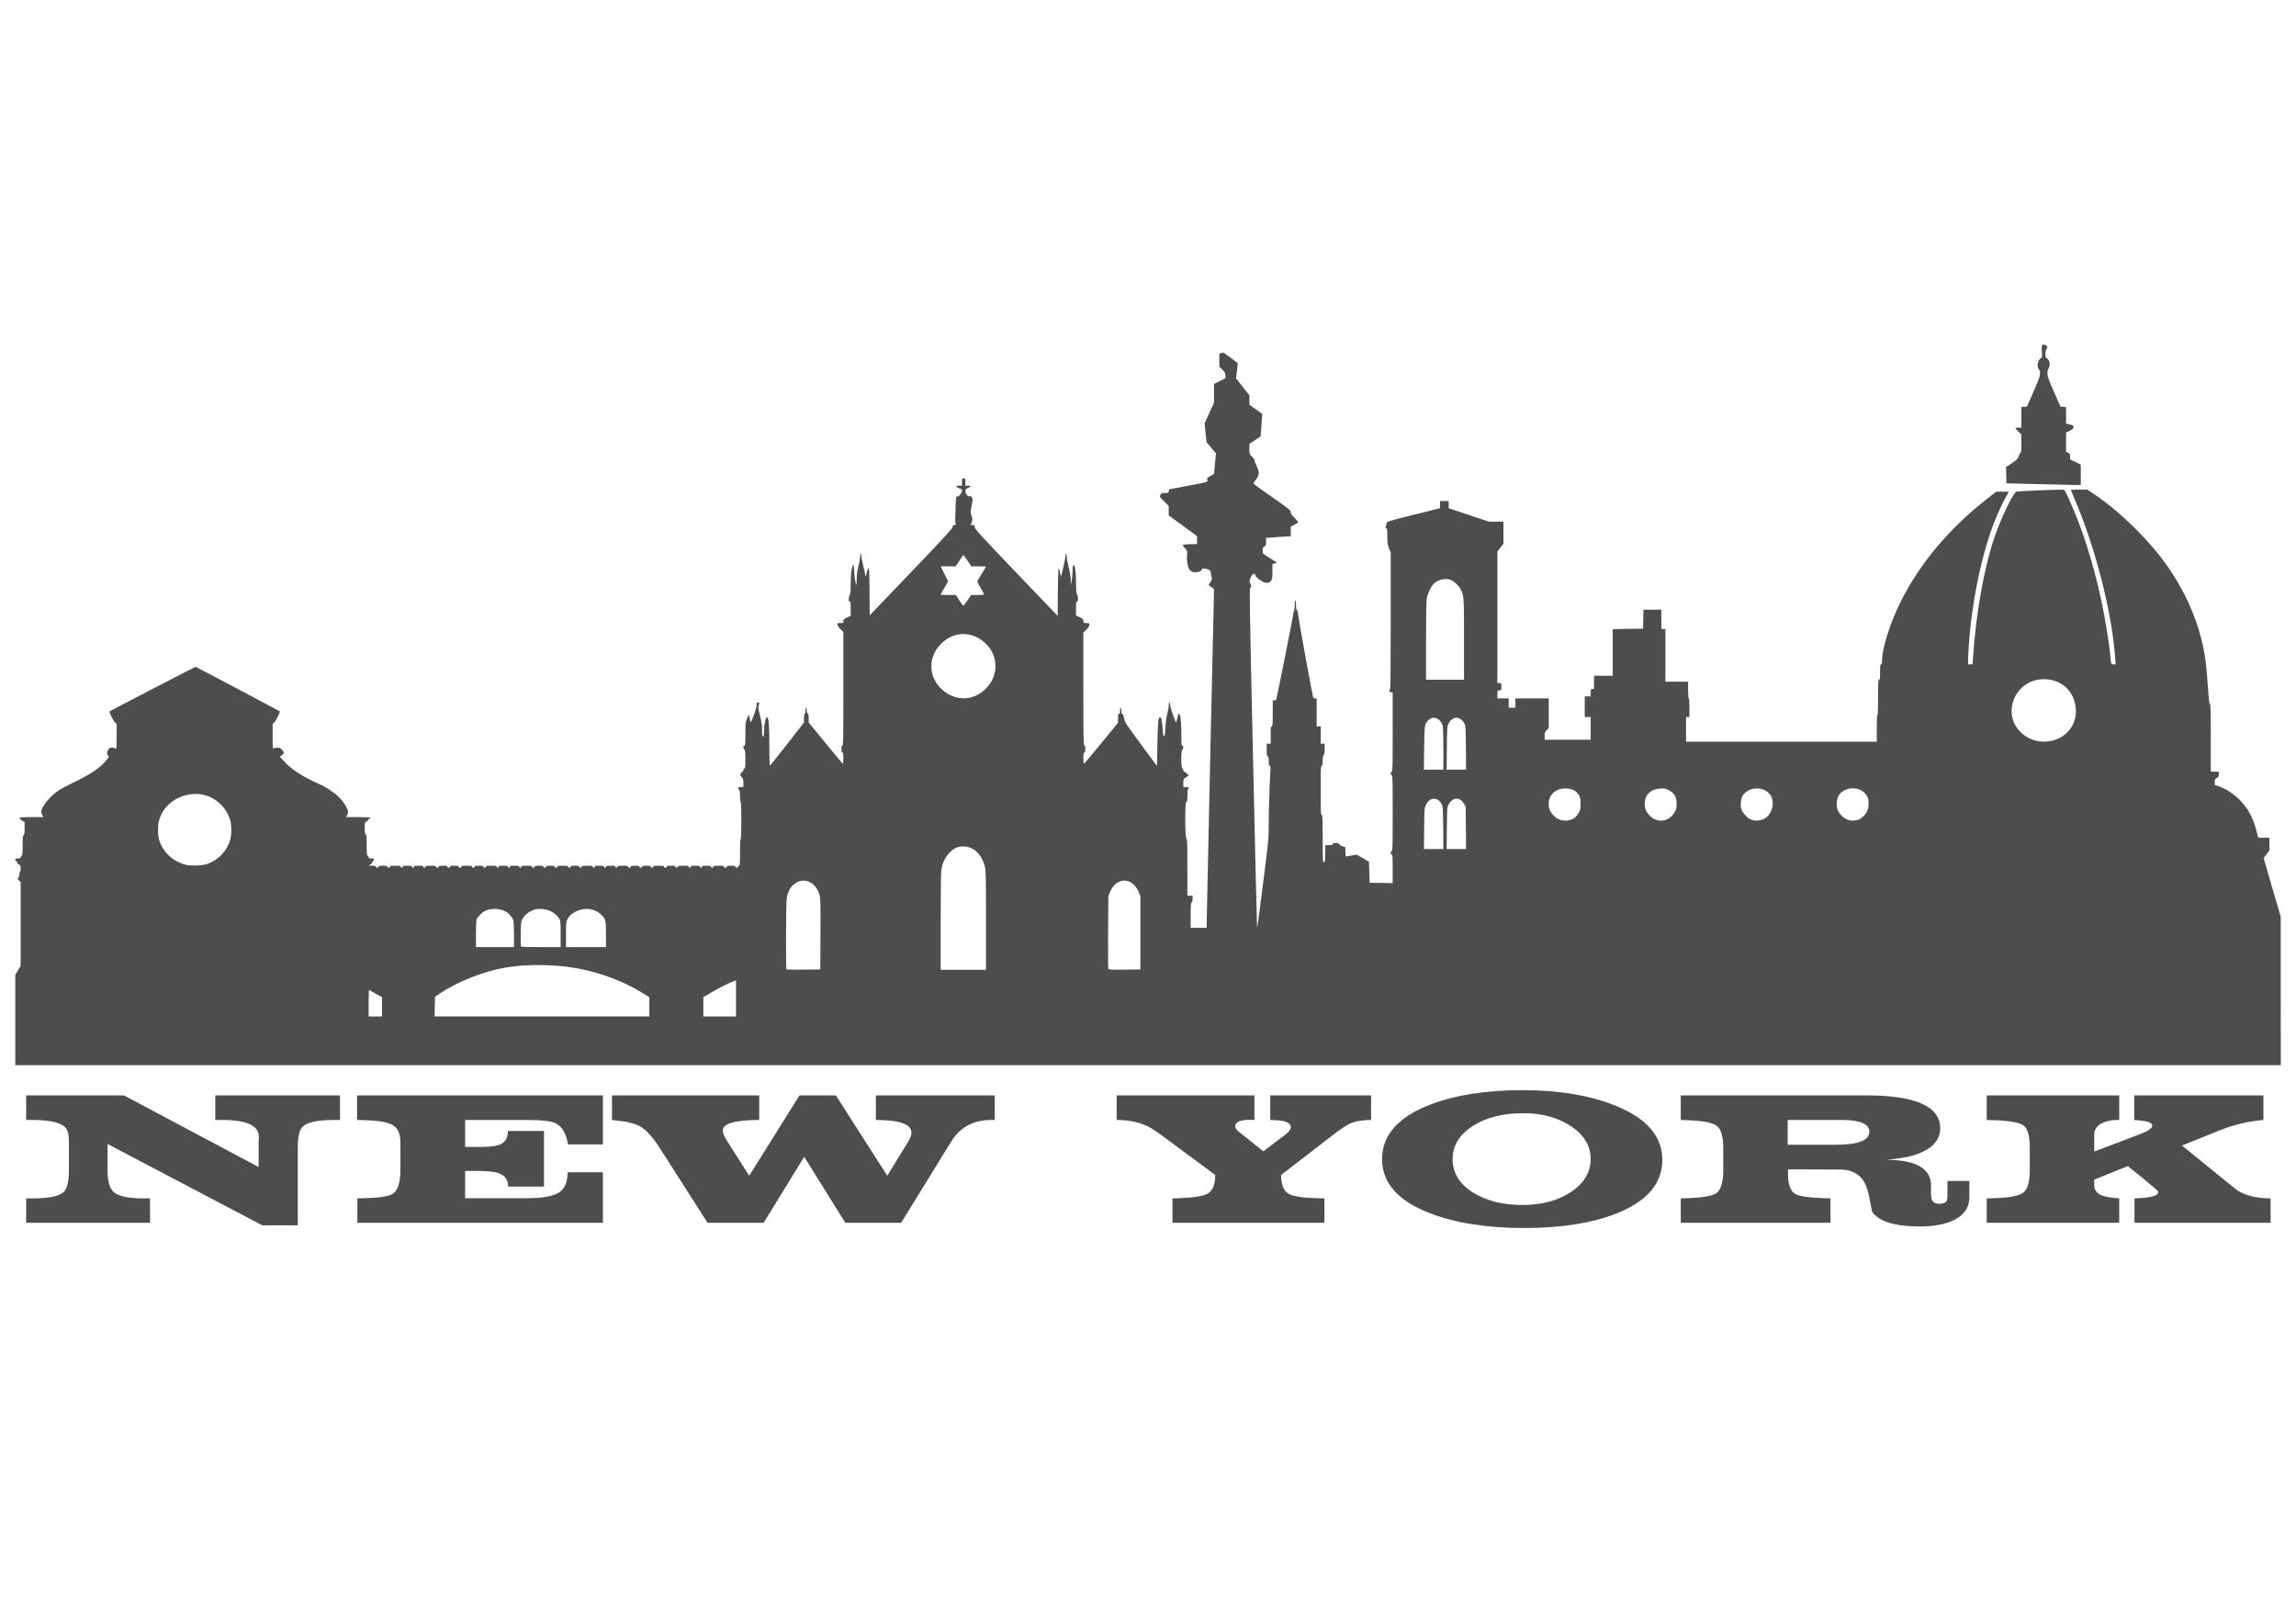 <?xml version="1.0" encoding="UTF-8" standalone="no"?>
<!-- Created with Inkscape (http://www.inkscape.org/) -->

<svg
   xmlns:dc="http://purl.org/dc/elements/1.1/"
   xmlns:cc="http://creativecommons.org/ns#"
   xmlns:rdf="http://www.w3.org/1999/02/22-rdf-syntax-ns#"
   xmlns:svg="http://www.w3.org/2000/svg"
   xmlns="http://www.w3.org/2000/svg"
   xmlns:sodipodi="http://sodipodi.sourceforge.net/DTD/sodipodi-0.dtd"
   xmlns:inkscape="http://www.inkscape.org/namespaces/inkscape"
   width="1052.362"
   height="744.094"
   id="svg2"
   version="1.1"
   inkscape:version="0.48+devel r9772"
   sodipodi:docname="New document 1">
  <defs
     id="defs4" />
  <sodipodi:namedview
     id="base"
     pagecolor="#ffffff"
     bordercolor="#666666"
     borderopacity="1.0"
     inkscape:pageopacity="0.0"
     inkscape:pageshadow="2"
     inkscape:zoom="0.87354498"
     inkscape:cx="617.76195"
     inkscape:cy="372.04724"
     inkscape:document-units="px"
     inkscape:current-layer="layer1"
     showgrid="false"
     inkscape:window-width="1440"
     inkscape:window-height="805"
     inkscape:window-x="0"
     inkscape:window-y="1"
     inkscape:window-maximized="1" />
  <g
     inkscape:label="Layer 1"
     inkscape:groupmode="layer"
     id="layer1"
     transform="translate(0,-308.268)">
    <g
       id="g3112"
       transform="translate(-4.7032453e-6,-49.023)">
      <path
         inkscape:connector-curvature="0"
         id="path3088"
         d="m 936.827,515.219 c -0.897,-0.116 -1.124,0.814 -0.946,3.33 0.171,2.422 0.152,2.569 -0.492,2.914 -1.453,0.777 -1.953,4.229 -0.757,5.222 0.261,0.217 0.416,0.927 0.416,1.779 0,1.124 -0.597,2.832 -2.989,8.287 l -3.027,6.887 -1.249,0.113 -1.287,0.076 0,4.73 0,4.692 -1.362,0 c -0.756,0 -1.362,0.132 -1.362,0.265 0,0.133 0.606,0.847 1.362,1.589 l 1.362,1.362 0,4.011 c 0,3.199 -0.091,4.088 -0.454,4.39 -0.251,0.209 -0.632,0.958 -0.833,1.627 -0.314,1.047 -0.741,1.465 -3.065,3.027 l -2.687,1.816 0.076,3.708 0.113,3.746 12.374,0.303 c 6.807,0.181 14.465,0.387 17.029,0.416 l 4.654,0.038 0,-4.692 0,-4.654 -2.46,-1.211 -2.422,-1.173 0,-1.324 c 0,-1.142 -0.144,-1.364 -0.946,-1.779 l -0.908,-0.454 0,-4.352 0,-4.39 1.703,-0.795 c 1.38,-0.677 1.665,-0.989 1.665,-1.627 0,-0.823 -0.017,-0.844 -2.043,-1.362 l -1.324,-0.341 0,-3.784 0,-3.784 -1.287,-0.076 -1.287,-0.113 -2.952,-6.736 c -2.582,-5.85 -2.974,-6.925 -2.989,-8.439 -0.01,-0.956 0.101,-1.829 0.265,-1.93 0.163,-0.101 0.428,-0.703 0.605,-1.362 0.383,-1.421 -0.144,-3.12 -1.173,-3.671 -0.531,-0.284 -0.643,-0.648 -0.643,-2.081 0,-1.195 0.167,-1.87 0.53,-2.27 0.61,-0.674 0.302,-1.425 -0.757,-1.816 -0.156,-0.058 -0.326,-0.097 -0.454,-0.113 z m -376.482,3.671 c -0.184,0.007 -0.353,0.063 -0.568,0.151 l -0.908,0.378 0,2.952 0,2.952 1.4,1.362 c 1.207,1.185 1.362,1.496 1.362,2.649 l 0,1.324 -2.573,1.287 -2.611,1.287 0,4.314 0,4.314 -2.157,4.692 -2.157,4.73 0.416,4.314 0.454,4.314 2.157,2.573 2.157,2.573 -0.416,4.427 c -0.236,2.429 -0.449,4.594 -0.454,4.806 -0.005,0.212 -0.775,0.756 -1.703,1.211 -1.241,0.609 -1.619,0.943 -1.476,1.287 0.589,1.417 0.863,1.298 -8.514,3.065 l -8.931,1.703 -0.113,0.833 c -0.092,0.79 -0.17,0.833 -1.741,0.833 -1.506,0 -1.673,0.081 -2.081,0.87 -0.445,0.861 -0.441,0.861 1.665,2.952 l 2.119,2.119 0,2.157 0,2.157 6.471,4.73 6.509,4.768 0,1.816 0,1.816 -3.292,0.076 c -1.843,0.049 -3.292,0.213 -3.292,0.378 0,0.162 0.528,0.841 1.135,1.514 1.069,1.183 1.074,1.287 0.87,2.914 -0.12,0.959 -0.059,2.667 0.151,3.973 0.552,3.423 1.894,4.506 4.844,3.935 1.015,-0.196 1.486,-0.451 1.703,-0.946 0.344,-0.784 0.592,-0.849 2.46,-0.378 1.438,0.362 1.465,0.377 2.006,3.103 0.328,1.655 0.289,1.821 -0.454,2.914 -0.431,0.634 -0.795,1.197 -0.795,1.287 0,0.089 0.576,0.531 1.249,0.946 0.672,0.415 1.211,0.889 1.211,1.06 -9.6e-4,0.17 -0.78,34.042 -1.703,75.304 -0.922,41.262 -1.665,76.12 -1.665,77.423 l 0,2.346 -3.671,0 -3.671,0 0,-5.6 c 0,-4.619 0.077,-5.704 0.454,-6.017 0.28,-0.232 0.454,-0.887 0.454,-1.703 l 0,-1.362 -1.211,0 -1.211,0 0,-12.942 c 0,-11.138 -0.06,-12.993 -0.454,-13.32 -0.689,-0.572 -0.689,-16.801 0,-16.801 0.373,0 0.454,-0.5 0.454,-2.725 0,-1.503 0.135,-2.848 0.303,-2.952 0.168,-0.104 0.303,-0.363 0.303,-0.605 0,-0.31 -0.35,-0.454 -1.211,-0.454 l -1.249,0 0,-1.816 c 0,-1.798 0.036,-1.846 1.249,-2.649 l 1.249,-0.833 -0.833,-0.87 c -0.458,-0.478 -1.028,-0.87 -1.249,-0.87 -0.221,0 -0.416,-0.317 -0.416,-0.719 0,-0.402 -0.202,-0.811 -0.454,-0.908 -0.674,-0.259 -0.674,-7.879 0,-8.439 0.603,-0.5 0.603,-1.854 0,-1.854 -0.39,0 -0.454,-0.787 -0.454,-5.373 0,-8.098 -0.943,-11.93 -1.816,-7.303 -0.206,1.092 -0.461,2.006 -0.568,2.006 -0.354,-10e-4 -2.806,-7.161 -2.8,-8.174 0.004,-0.546 -0.135,-0.984 -0.303,-0.984 -0.168,0 -0.299,0.64 -0.303,1.438 -0.002,0.798 -0.291,2.486 -0.643,3.746 -0.412,1.476 -0.745,3.686 -0.87,6.244 -0.159,3.241 -0.269,3.973 -0.643,3.973 -0.368,0 -0.485,-0.633 -0.643,-3.33 -0.208,-3.546 -0.527,-5.108 -1.097,-5.298 -0.846,-0.282 -1.118,2.309 -1.287,12.298 l -0.189,10.066 -7.303,-9.877 c -7.022,-9.496 -7.312,-9.929 -7.757,-11.958 -0.293,-1.335 -0.61,-2.119 -0.87,-2.119 -0.284,0 -0.416,-0.413 -0.416,-1.362 0,-0.756 -0.135,-1.4 -0.303,-1.4 -0.168,0 -0.303,0.644 -0.303,1.4 0,1.019 -0.115,1.362 -0.454,1.362 -0.362,0 -0.454,0.414 -0.454,2.043 l 0,2.081 -7.606,9.309 c -4.19,5.122 -7.767,9.362 -7.947,9.422 -0.215,0.072 -0.341,-0.757 -0.341,-2.384 0,-1.922 0.099,-2.513 0.454,-2.649 0.319,-0.122 0.454,-0.609 0.454,-1.627 0,-1.018 -0.135,-1.505 -0.454,-1.627 -0.402,-0.154 -0.454,-3.336 -0.454,-25.959 l 0,-25.77 1.362,-1.362 c 0.979,-0.961 1.4,-1.587 1.4,-2.195 0,-0.807 -0.099,-0.833 -1.4,-0.833 -1.325,0 -1.362,-0.059 -1.362,-0.946 0,-0.812 -0.182,-1.014 -1.665,-1.741 l -1.703,-0.833 0,-3.141 c 0,-2.592 0.076,-3.141 0.454,-3.141 0.606,0 0.606,-2.308 0,-3.368 -0.321,-0.562 -0.408,-1.912 -0.416,-5.146 -0.012,-4.836 -0.486,-8.287 -1.135,-8.287 -0.303,0 -0.44,0.653 -0.454,2.535 -0.011,1.387 -0.193,3.478 -0.416,4.654 l -0.416,2.119 0,-2.384 c -0.022,-1.54 -0.392,-3.674 -0.984,-6.017 -0.504,-1.997 -0.908,-4.162 -0.908,-4.844 0,-0.682 -0.135,-1.249 -0.303,-1.249 -0.168,0 -0.303,0.567 -0.303,1.249 0,0.682 -0.417,2.841 -0.908,4.806 -0.491,1.965 -0.927,3.894 -0.984,4.314 -0.061,0.451 -0.252,-0.129 -0.492,-1.438 -0.224,-1.219 -0.53,-2.233 -0.681,-2.233 -0.155,0 -0.333,4.737 -0.378,10.898 l -0.076,10.898 -18.958,-19.791 c -16.468,-17.212 -18.952,-19.924 -19.034,-20.813 -0.084,-0.903 -0.203,-1.022 -0.984,-1.022 l -0.87,0 0.454,-1.287 c 0.402,-1.139 0.414,-1.434 0,-2.649 -0.58,-1.703 -0.607,-2.424 -0.038,-5.109 0.587,-2.771 0.606,-3.002 -0.113,-3.86 -0.451,-0.537 -0.681,-0.626 -0.87,-0.341 -0.188,0.283 -0.474,0.159 -1.097,-0.492 -0.641,-0.669 -0.832,-1.129 -0.757,-1.892 0.082,-0.837 0.297,-1.069 1.173,-1.362 1.534,-0.514 1.551,-1.06 0.038,-1.06 l -1.249,0 0,-1.665 c 0,-1.589 -0.035,-1.703 -0.757,-1.703 -0.722,0 -0.795,0.114 -0.795,1.703 l 0,1.665 -1.4,0 c -1.743,0 -1.655,0.571 0.151,1.173 1.084,0.361 1.249,0.544 1.249,1.249 0,0.884 -2.101,3.322 -2.119,2.46 -0.006,-0.297 -0.131,-0.259 -0.378,0.151 -0.226,0.375 -0.404,2.197 -0.454,4.73 -0.045,2.269 -0.11,4.768 -0.151,5.525 -0.041,0.756 0.015,1.665 0.151,2.043 0.215,0.596 0.171,0.719 -0.492,0.719 -0.623,0 -0.792,0.169 -0.87,0.908 -0.077,0.73 -3.798,4.773 -19.034,20.699 l -18.958,19.791 -0.076,-10.785 c -0.065,-8.715 -0.164,-10.785 -0.492,-10.785 -0.261,0 -0.561,0.807 -0.833,2.233 -0.31,1.632 -0.451,1.962 -0.53,1.287 -0.059,-0.504 -0.491,-2.5 -0.984,-4.465 -0.492,-1.965 -0.908,-4.094 -0.908,-4.692 0,-0.598 -0.135,-1.06 -0.303,-1.06 -0.168,0 -0.299,0.64 -0.303,1.438 -0.004,0.798 -0.343,2.755 -0.757,4.352 -0.536,2.068 -0.752,3.74 -0.757,5.79 -0.004,1.583 -0.118,2.795 -0.227,2.687 -0.366,-0.366 -0.968,-4.617 -0.984,-6.849 -0.015,-2.129 -0.466,-2.999 -0.795,-1.551 -0.086,0.378 -0.289,1.325 -0.454,2.081 -0.165,0.756 -0.293,3.353 -0.303,5.79 -0.013,3.253 -0.133,4.623 -0.454,5.184 -0.602,1.054 -0.602,3.065 0,3.065 0.378,0 0.454,0.565 0.454,3.216 l 0,3.216 -1.703,0.833 c -1.439,0.706 -1.665,0.935 -1.665,1.665 0,0.807 -0.061,0.87 -1.362,0.87 -1.23,0 -1.4,0.055 -1.4,0.681 0,0.426 0.563,1.222 1.4,2.043 l 1.362,1.362 0,26.073 c 0,22.964 -0.05,26.035 -0.454,26.035 -0.346,0 -0.454,0.397 -0.454,1.551 0,1.154 0.108,1.514 0.454,1.514 0.372,0 0.454,0.521 0.454,2.649 0,1.466 -0.146,2.554 -0.303,2.498 -0.155,-0.056 -3.693,-4.306 -7.909,-9.46 l -7.682,-9.385 0,-1.968 c 0,-1.477 -0.112,-2.026 -0.454,-2.157 -0.303,-0.116 -0.454,-0.587 -0.454,-1.4 0,-0.678 -0.135,-1.249 -0.303,-1.249 -0.168,0 -0.303,0.644 -0.303,1.4 0,0.756 -0.135,1.362 -0.303,1.362 -0.173,0 -0.341,0.876 -0.341,2.006 l 0,2.006 -7.682,9.877 c -4.244,5.445 -7.821,9.905 -7.947,9.914 -0.126,0.01 -0.261,-4.284 -0.265,-9.536 -0.006,-9.464 -0.246,-12.393 -1.097,-12.677 -0.524,-0.175 -1.324,3.643 -1.324,6.319 0,1.981 -0.085,2.46 -0.454,2.46 -0.375,0 -0.454,-0.521 -0.454,-2.914 0,-2.245 -0.23,-3.747 -0.946,-6.584 -0.757,-2.998 -0.866,-3.869 -0.605,-4.617 0.444,-1.272 0.397,-1.438 -0.303,-1.438 -0.508,0 -0.605,0.203 -0.605,1.211 0,1.335 -2.375,8.035 -2.762,7.795 -0.133,-0.082 -0.339,-0.863 -0.454,-1.703 -0.116,-0.84 -0.305,-1.514 -0.416,-1.514 -0.111,0 -0.493,0.805 -0.87,1.779 -0.616,1.588 -0.681,2.317 -0.681,7.038 0,4.471 -0.064,5.222 -0.454,5.222 -0.279,0 -0.454,0.315 -0.454,0.757 0,0.4 0.202,0.888 0.454,1.097 0.366,0.303 0.454,1.204 0.454,4.465 0,3.43 -0.07,4.087 -0.454,4.087 -0.285,0 -0.454,0.281 -0.454,0.757 0,0.435 -0.183,0.757 -0.416,0.757 -0.225,0 -0.592,0.388 -0.795,0.833 -0.327,0.718 -0.275,0.906 0.416,1.627 0.662,0.691 0.795,1.075 0.795,2.687 l 0,1.892 -1.249,0 c -1.302,0 -1.614,0.499 -0.757,1.211 0.341,0.283 0.454,1.049 0.454,2.952 0,1.503 0.123,2.573 0.303,2.573 0.418,0 0.418,16.695 0,16.953 -0.187,0.116 -0.303,2.549 -0.303,6.282 0,5.213 -0.062,6.092 -0.454,6.092 -0.252,0 -0.454,0.202 -0.454,0.454 0,0.255 -0.266,0.454 -0.605,0.454 -0.34,0 -0.605,-0.199 -0.605,-0.454 0,-0.36 -0.444,-0.454 -2.006,-0.454 -1.562,0 -1.968,0.094 -1.968,0.454 0,0.255 -0.266,0.454 -0.605,0.454 -0.34,0 -0.643,-0.199 -0.643,-0.454 0,-0.369 -0.453,-0.454 -2.422,-0.454 -1.969,0 -2.46,0.085 -2.46,0.454 0,0.252 -0.197,0.454 -0.454,0.454 -0.257,0 -0.547,-0.202 -0.643,-0.454 -0.131,-0.341 -0.664,-0.454 -2.119,-0.454 -1.533,0 -1.968,0.095 -1.968,0.454 0,0.252 -0.202,0.454 -0.454,0.454 -0.252,0 -0.454,-0.202 -0.454,-0.454 0,-0.364 -0.459,-0.454 -2.157,-0.454 -1.698,0 -2.119,0.09 -2.119,0.454 0,0.252 -0.202,0.454 -0.454,0.454 -0.252,0 -0.492,-0.202 -0.492,-0.454 0,-0.369 -0.444,-0.454 -2.384,-0.454 -1.862,0 -2.475,0.1 -2.611,0.454 -0.097,0.252 -0.386,0.454 -0.643,0.454 -0.257,0 -0.454,-0.202 -0.454,-0.454 0,-0.36 -0.444,-0.454 -2.006,-0.454 -1.562,0 -1.968,0.094 -1.968,0.454 0,0.255 -0.266,0.454 -0.605,0.454 -0.34,0 -0.605,-0.199 -0.605,-0.454 0,-0.369 -0.49,-0.454 -2.46,-0.454 -1.969,0 -2.46,0.085 -2.46,0.454 0,0.255 -0.266,0.454 -0.605,0.454 -0.34,0 -0.605,-0.199 -0.605,-0.454 0,-0.36 -0.406,-0.454 -1.968,-0.454 -1.562,0 -2.006,0.094 -2.006,0.454 0,0.255 -0.266,0.454 -0.605,0.454 -0.34,0 -0.605,-0.199 -0.605,-0.454 0,-0.36 -0.444,-0.454 -2.006,-0.454 -1.562,0 -1.968,0.094 -1.968,0.454 0,0.255 -0.266,0.454 -0.605,0.454 -0.34,0 -0.605,-0.199 -0.605,-0.454 0,-0.369 -0.49,-0.454 -2.46,-0.454 -1.969,0 -2.46,0.085 -2.46,0.454 0,0.252 -0.202,0.454 -0.454,0.454 -0.252,0 -0.454,-0.202 -0.454,-0.454 0,-0.364 -0.421,-0.454 -2.119,-0.454 -1.698,0 -2.157,0.09 -2.157,0.454 0,0.252 -0.202,0.454 -0.454,0.454 -0.252,0 -0.454,-0.202 -0.454,-0.454 0,-0.364 -0.459,-0.454 -2.157,-0.454 -1.698,0 -2.119,0.09 -2.119,0.454 0,0.252 -0.202,0.454 -0.454,0.454 -0.252,0 -0.454,-0.202 -0.454,-0.454 0,-0.369 -0.482,-0.454 -2.422,-0.454 -1.862,0 -2.475,0.1 -2.611,0.454 -0.097,0.252 -0.386,0.454 -0.643,0.454 -0.257,0 -0.454,-0.202 -0.454,-0.454 0,-0.36 -0.406,-0.454 -1.968,-0.454 -1.562,0 -2.006,0.094 -2.006,0.454 0,0.255 -0.266,0.454 -0.605,0.454 -0.34,0 -0.605,-0.199 -0.605,-0.454 0,-0.369 -0.49,-0.454 -2.46,-0.454 -1.969,0 -2.422,0.085 -2.422,0.454 0,0.255 -0.304,0.454 -0.643,0.454 -0.34,0 -0.605,-0.199 -0.605,-0.454 0,-0.36 -0.406,-0.454 -1.968,-0.454 -1.562,0 -2.006,0.094 -2.006,0.454 0,0.255 -0.266,0.454 -0.605,0.454 -0.34,0 -0.605,-0.199 -0.605,-0.454 0,-0.36 -0.444,-0.454 -2.006,-0.454 -1.562,0 -1.968,0.094 -1.968,0.454 0,0.255 -0.266,0.454 -0.605,0.454 -0.34,0 -0.605,-0.199 -0.605,-0.454 0,-0.369 -0.49,-0.454 -2.46,-0.454 -1.969,0 -2.46,0.085 -2.46,0.454 0,0.252 -0.202,0.454 -0.454,0.454 -0.252,0 -0.454,-0.202 -0.454,-0.454 0,-0.364 -0.421,-0.454 -2.119,-0.454 -1.698,0 -2.157,0.09 -2.157,0.454 0,0.252 -0.202,0.454 -0.454,0.454 -0.252,0 -0.454,-0.202 -0.454,-0.454 0,-0.364 -0.459,-0.454 -2.157,-0.454 -1.698,0 -2.119,0.09 -2.119,0.454 0,0.252 -0.202,0.454 -0.454,0.454 -0.252,0 -0.454,-0.202 -0.454,-0.454 0,-0.369 -0.49,-0.454 -2.46,-0.454 -1.969,0 -2.46,0.085 -2.46,0.454 0,0.255 -0.266,0.454 -0.605,0.454 -0.34,0 -0.605,-0.199 -0.605,-0.454 0,-0.36 -0.406,-0.454 -1.968,-0.454 -1.562,0 -2.006,0.094 -2.006,0.454 0,0.255 -0.266,0.454 -0.605,0.454 -0.34,0 -0.605,-0.199 -0.605,-0.454 0,-0.369 -0.49,-0.454 -2.46,-0.454 -1.969,0 -2.422,0.085 -2.422,0.454 0,0.255 -0.266,0.454 -0.605,0.454 -0.34,0 -0.643,-0.199 -0.643,-0.454 0,-0.36 -0.406,-0.454 -1.968,-0.454 -1.562,0 -2.006,0.094 -2.006,0.454 0,0.255 -0.266,0.454 -0.605,0.454 -0.34,0 -0.605,-0.199 -0.605,-0.454 0,-0.36 -0.406,-0.454 -1.968,-0.454 -1.562,0 -2.006,0.094 -2.006,0.454 0,0.255 -0.266,0.454 -0.605,0.454 -0.34,0 -0.605,-0.199 -0.605,-0.454 0,-0.369 -0.49,-0.454 -2.46,-0.454 -1.969,0 -2.422,0.085 -2.422,0.454 0,0.252 -0.24,0.454 -0.492,0.454 -0.252,0 -0.454,-0.202 -0.454,-0.454 0,-0.364 -0.421,-0.454 -2.119,-0.454 -1.698,0 -2.157,0.09 -2.157,0.454 0,0.252 -0.202,0.454 -0.454,0.454 -0.252,0 -0.454,-0.202 -0.454,-0.454 0,-0.364 -0.421,-0.454 -2.119,-0.454 -1.698,0 -2.157,0.09 -2.157,0.454 0,0.252 -0.202,0.454 -0.454,0.454 -0.252,0 -0.454,-0.202 -0.454,-0.454 0,-0.369 -0.49,-0.454 -2.46,-0.454 -1.969,0 -2.422,0.085 -2.422,0.454 0,0.255 -0.304,0.454 -0.643,0.454 -0.34,0 -0.605,-0.199 -0.605,-0.454 0,-0.36 -0.406,-0.454 -1.968,-0.454 -1.562,0 -2.006,0.094 -2.006,0.454 0,0.255 -0.266,0.454 -0.605,0.454 -0.34,0 -0.605,-0.199 -0.605,-0.454 0,-0.353 -0.388,-0.444 -1.741,-0.454 -1.732,-0.012 -1.774,-0.043 -0.946,-0.492 0.462,-0.251 0.87,-0.644 0.87,-0.87 0,-0.226 0.202,-0.548 0.454,-0.757 0.857,-0.712 0.507,-1.249 -0.795,-1.249 -0.835,0 -1.211,-0.129 -1.211,-0.416 0,-0.232 -0.202,-0.585 -0.454,-0.795 -0.369,-0.307 -0.454,-1.246 -0.454,-4.882 0,-3.635 -0.085,-4.575 -0.454,-4.881 -0.34,-0.283 -0.454,-1.056 -0.454,-2.952 0,-2.527 5.9e-4,-2.558 0.908,-3.027 0.504,-0.261 0.908,-0.66 0.908,-0.908 0,-0.248 0.202,-0.454 0.454,-0.454 0.252,0 0.454,-0.135 0.454,-0.303 0,-0.193 -2.088,-0.303 -5.676,-0.303 l -5.676,0 0.492,-0.757 c 0.892,-1.361 0.613,-2.684 -1.06,-5.184 -0.845,-1.263 -2.263,-2.952 -3.141,-3.746 -2.038,-1.845 -5.611,-4.171 -7.984,-5.222 -7.756,-3.436 -12.927,-6.698 -16.196,-10.217 l -2.308,-2.498 0.946,-0.87 0.946,-0.87 -0.568,-0.946 c -0.304,-0.52 -0.837,-1.065 -1.173,-1.249 -0.712,-0.389 -2.087,-0.367 -2.914,0.076 -0.556,0.298 -0.605,0.108 -0.605,-5.411 l 0,-5.714 0.908,-0.946 c 0.73,-0.764 2.65,-4.694 2.384,-4.882 -0.658,-0.463 -38.377,-20.432 -38.598,-20.434 -0.219,-0.002 -38.721,19.932 -39.468,20.434 -0.269,0.181 1.655,4.119 2.384,4.882 l 0.908,0.946 0,5.714 c 0,4.148 -0.093,5.678 -0.341,5.525 -0.188,-0.116 -0.829,-0.325 -1.4,-0.454 -1.299,-0.293 -2.079,0.336 -2.498,1.93 -0.248,0.945 -0.208,1.199 0.265,1.627 0.543,0.491 0.536,0.566 -0.643,2.081 -2.647,3.401 -7.234,6.524 -15.174,10.331 -2.732,1.31 -5.838,2.961 -6.887,3.671 -2.511,1.699 -5.079,4.272 -6.622,6.66 -1.349,2.087 -1.543,3.169 -0.795,4.617 l 0.492,0.908 -5.525,0 c -3.469,0 -5.487,0.11 -5.487,0.303 0,0.168 0.135,0.303 0.303,0.303 0.168,0 0.303,0.185 0.303,0.416 0,0.232 0.404,0.586 0.908,0.795 l 0.908,0.378 0,2.838 c 0,2.141 -0.107,2.928 -0.454,3.216 -0.368,0.306 -0.454,1.231 -0.454,4.73 0,3.499 -0.086,4.425 -0.454,4.73 -0.252,0.209 -0.454,0.563 -0.454,0.795 0,0.287 -0.414,0.416 -1.249,0.416 -1.302,0 -1.614,0.537 -0.757,1.249 0.252,0.209 0.454,0.56 0.454,0.795 0,0.235 0.374,0.565 0.795,0.757 0.662,0.301 0.757,0.573 0.757,1.854 0,0.813 -0.135,1.476 -0.303,1.476 -0.168,0 -0.303,0.521 -0.303,1.173 0,0.694 -0.217,1.361 -0.492,1.589 -0.416,0.345 -0.384,0.457 0.303,1.173 l 0.795,0.833 0,19.185 0,19.185 -1.249,2.043 -1.211,2.043 0,20.699 0,20.699 519.18,0 519.218,0 -0.038,-34.019 0,-33.981 -3.936,-13.434 -3.898,-13.471 1.324,-1.741 1.325,-1.703 0,-2.952 0,-2.914 -2.573,0 c -2.578,0 -2.615,0.004 -2.8,-0.833 -1.141,-5.153 -2.577,-8.905 -4.768,-12.261 -2.996,-4.589 -7.921,-8.596 -12.677,-10.331 l -2.233,-0.795 0,-1.324 c 0,-1.165 0.103,-1.4 0.908,-1.816 0.785,-0.406 0.946,-0.625 0.946,-1.665 l 0,-1.249 -1.854,0 -1.816,0 0,-15.288 c 0,-12.589 -0.073,-15.387 -0.416,-15.666 -0.308,-0.25 -0.564,-2.465 -0.946,-8.401 -0.285,-4.427 -0.803,-9.927 -1.135,-12.223 -2.121,-14.647 -8.063,-29.236 -17.331,-42.533 -8.414,-12.073 -22.469,-25.782 -34.398,-33.565 l -2.384,-1.589 -3.784,0 c -2.079,0 -3.784,0.062 -3.784,0.113 0,0.051 0.725,1.806 1.627,3.898 9.584,22.229 17.276,52.215 18.731,73.109 l 0.189,2.952 -0.946,0 c -1.096,0 -1.157,-0.157 -1.438,-3.368 -0.544,-6.228 -2.415,-17.851 -4.276,-26.413 -3.788,-17.423 -8.82,-33.043 -14.872,-46.242 -1.69,-3.687 -1.92,-4.044 -2.649,-4.049 -3.469,-0.021 -20.782,0.718 -21.267,0.908 -1.602,0.627 -7.408,12.853 -10.406,21.91 -4.596,13.885 -8.137,33.996 -9.498,54.113 l -0.227,3.141 -1.022,0 -1.022,0 0,-1.589 c 0,-0.885 0.133,-3.822 0.303,-6.509 1.243,-19.611 5.708,-41.475 11.542,-56.686 1.648,-4.298 4.551,-10.484 6.055,-12.866 0.406,-0.643 0.757,-1.237 0.757,-1.324 0,-0.087 -1.292,-0.151 -2.876,-0.151 l -2.876,0 -4.238,3.292 c -17.468,13.707 -30.866,29.683 -39.62,47.264 -4.774,9.588 -8.476,21.287 -8.476,26.792 0,1.396 -0.099,1.779 -0.454,1.779 -0.381,0 -0.454,0.599 -0.454,3.519 0,2.92 -0.073,3.519 -0.454,3.519 -0.395,0 -0.454,1.104 -0.454,8.098 0,5.195 -0.107,8.098 -0.303,8.098 -0.194,0 -0.303,2.26 -0.303,6.13 l 0,6.092 -43.707,0 -43.707,0 0,-5.638 0,-5.676 0.757,0 0.795,0 0,-4.276 c 0,-2.648 -0.114,-4.276 -0.303,-4.276 -0.187,0 -0.303,-1.479 -0.303,-3.822 l 0,-3.822 -5.222,0 -5.184,0 0,-12.071 0,-12.071 -0.908,0 -0.946,0 0,-4.427 0,-4.427 -4.087,0 -4.125,0 -0.076,4.352 -0.113,4.352 -6.925,0.076 -6.963,0.113 0,10.671 0,10.709 -4.276,0 -4.276,0 0,3.027 c 0,3.056 0.007,3.065 -0.757,3.065 -0.723,0 -0.795,0.076 -0.795,1.665 l 0,1.703 -1.362,0 -1.362,0 0,4.73 0,4.73 1.362,0 1.362,0 0,5.222 0,5.184 -10.52,0 -10.558,0 0,-1.779 c 0,-1.575 0.133,-1.87 0.946,-2.649 l 0.908,-0.908 0,-6.811 0,-6.811 -7.644,0 -7.644,0 0,2.157 0,2.119 -1.514,0 -1.551,0 0,-2.119 0,-2.157 -2.573,0 -2.611,0 0,-1.816 c 0,-1.834 -0.008,-1.854 0.908,-1.854 0.905,0 0.908,-0.001 0.908,-1.665 0,-1.664 -7.2e-4,-1.703 -0.908,-1.703 l -0.908,0 0,-30.122 0,-30.122 1.362,-1.779 1.4,-1.779 0,-5.071 0,-5.071 -3.292,0 -3.292,0 -9.233,-3.065 -9.271,-3.103 0,-1.627 0,-1.665 -1.968,0 -2.006,0 0,1.627 0,1.665 -12.109,3.027 c -11.489,2.871 -12.149,3.073 -12.336,3.784 -0.613,2.325 -0.621,2.422 -0.151,2.422 0.389,0 0.454,0.589 0.454,3.671 0,3.213 0.126,3.918 0.795,5.563 l 0.757,1.854 0,31.295 c 0,20.643 -0.101,31.257 -0.303,31.257 -0.168,0 -0.303,0.337 -0.303,0.757 0,0.611 0.146,0.757 0.757,0.757 l 0.757,0 0,18.202 c 0,15.958 -0.052,18.164 -0.454,18.164 -0.285,0 -0.454,0.319 -0.454,0.795 0,0.475 0.169,0.757 0.454,0.757 0.403,0 0.454,2.128 0.454,17.407 0,15.279 -0.052,17.407 -0.454,17.407 -0.285,0 -0.454,0.319 -0.454,0.795 0,0.475 0.169,0.757 0.454,0.757 0.393,0 0.454,0.942 0.454,6.584 l 0,6.547 -5.26,-0.076 -5.298,-0.076 -0.151,-4.806 -0.151,-4.844 -2.838,-1.627 -2.838,-1.627 -2.195,0.416 c -1.204,0.216 -2.363,0.408 -2.573,0.416 -0.271,0.011 -0.378,-0.613 -0.378,-2.119 l 0,-2.119 -1.287,-0.378 c -0.748,-0.224 -1.315,-0.622 -1.4,-0.946 -0.192,-0.735 -3.141,-0.805 -3.141,-0.076 0,0.352 -0.383,0.454 -1.665,0.454 l -1.665,0 -0.076,3.898 c -0.075,3.424 -0.173,3.883 -0.643,3.973 -0.501,0.096 -0.53,-0.559 -0.53,-10.747 0,-9.459 -0.055,-10.898 -0.454,-10.898 -0.399,0 -0.454,-1.43 -0.454,-11.277 0,-9.847 0.055,-11.315 0.454,-11.315 0.366,0 0.454,-0.47 0.454,-2.27 0,-1.631 0.122,-2.336 0.454,-2.611 0.336,-0.279 0.454,-1.033 0.454,-2.8 l 0,-2.422 -0.908,0 -0.908,0 0,-3.973 0,-3.973 -0.908,0 -0.946,0 0,-6.395 0,-6.433 -0.719,0 c -0.445,0 -0.815,-0.21 -0.908,-0.53 -0.485,-1.66 -6.925,-37.16 -6.925,-38.182 0,-0.717 -0.186,-1.405 -0.454,-1.627 -0.326,-0.271 -0.454,-0.964 -0.454,-2.46 0,-1.197 -0.129,-2.119 -0.303,-2.119 -0.176,0 -0.303,0.958 -0.303,2.27 0,1.251 -0.135,2.356 -0.303,2.46 -0.168,0.104 -0.303,0.673 -0.303,1.249 0,0.785 -6.831,35.095 -7.795,39.166 -0.115,0.484 -0.374,0.681 -0.908,0.681 l -0.757,0 0,5.979 c 0,5.093 -0.1,5.941 -0.492,5.941 -0.384,0 -0.454,0.646 -0.454,3.973 l 0,3.973 -0.908,0 -0.908,0 0,2.914 c 0,2.377 0.079,2.914 0.454,2.914 0.364,0 0.454,0.421 0.454,2.119 0,1.666 0.109,2.157 0.454,2.157 0.363,0 0.421,0.432 0.303,2.498 -0.377,6.59 -0.757,18.614 -0.757,24.445 0,6.273 -0.051,7.04 -2.422,25.732 -2.591,20.429 -2.725,21.38 -2.914,21.191 -0.066,-0.066 -0.906,-34.932 -1.854,-77.499 -1.654,-74.21 -1.694,-77.415 -1.173,-77.991 0.516,-0.57 0.498,-0.659 0,-1.703 -0.488,-1.024 -0.5,-1.181 -0.038,-2.573 0.482,-1.45 1.395,-2.345 2.006,-1.968 0.165,0.102 0.303,0.381 0.303,0.605 0,0.596 2.023,2.311 3.557,2.989 1.703,0.753 2.791,0.592 3.595,-0.492 0.561,-0.756 0.643,-1.277 0.643,-4.238 l 0,-3.406 1.06,-0.341 1.06,-0.378 -1.362,-0.833 c -5.745,-3.608 -5.222,-3.119 -5.222,-4.73 0,-1.252 0.136,-1.516 0.795,-1.816 0.688,-0.314 0.757,-0.505 0.757,-2.119 l 0,-1.779 4.654,-0.378 c 2.563,-0.196 5.092,-0.342 5.638,-0.341 l 1.022,0 0,-2.233 0,-2.233 1.665,-0.833 c 0.924,-0.453 1.665,-0.993 1.665,-1.211 0,-0.218 -0.741,-1.131 -1.665,-2.043 -1.292,-1.276 -1.696,-1.899 -1.703,-2.611 -0.008,-0.866 -0.572,-1.291 -8.552,-6.849 -4.701,-3.274 -8.552,-6.069 -8.552,-6.206 0,-0.137 0.576,-1.002 1.249,-1.892 1.553,-2.057 1.618,-3.373 0.303,-5.979 -0.504,-0.999 -0.908,-2.144 -0.908,-2.535 0,-0.426 -0.515,-1.176 -1.249,-1.892 -1.215,-1.187 -1.211,-1.233 -1.211,-3.557 l 0,-2.308 2.535,-1.703 2.573,-1.703 0.189,-2.081 c 0.106,-1.15 0.268,-3.491 0.378,-5.184 l 0.227,-3.065 -2.952,-2.081 -2.952,-2.119 0,-2.157 0,-2.157 -3.065,-3.898 -3.065,-3.935 0.454,-3.406 c 0.246,-1.885 0.343,-3.532 0.227,-3.633 -0.116,-0.101 -1.633,-1.235 -3.368,-2.535 -2.268,-1.7 -2.931,-2.177 -3.481,-2.157 z m -118.783,92.749 c 0.101,-0.002 0.979,1.182 1.93,2.611 l 1.703,2.573 3.368,0 c 1.848,0 3.368,0.078 3.368,0.151 0,0.073 -0.877,1.559 -1.968,3.292 -1.091,1.734 -2.002,3.285 -2.006,3.481 -0.002,0.197 0.673,1.572 1.514,3.027 0.84,1.455 1.551,2.759 1.551,2.914 0,0.155 -1.351,0.299 -2.989,0.303 l -2.989,0 -1.589,2.422 c -0.883,1.341 -1.746,2.46 -1.892,2.46 -0.146,0 -0.971,-1.115 -1.854,-2.46 l -1.589,-2.46 -3.481,0 c -1.912,0 -3.481,-0.058 -3.481,-0.151 0,-0.093 0.761,-1.511 1.703,-3.141 l 1.703,-2.952 -1.703,-3.444 -1.703,-3.444 3.444,0 3.444,0 1.665,-2.573 c 0.924,-1.424 1.753,-2.609 1.854,-2.611 z m 221.409,11.012 c 0.752,0.023 1.443,0.15 2.081,0.416 1.506,0.629 3.607,2.67 4.427,4.314 1.533,3.07 1.551,3.299 1.551,22.97 l 0,18.429 -8.703,0 -8.703,0 0,-17.483 c 0.001,-10.581 0.111,-18.287 0.303,-19.488 0.357,-2.236 1.648,-5.17 2.876,-6.622 1.387,-1.64 3.913,-2.604 6.168,-2.535 z m -221.56,25.202 c 2.164,-0.017 4.386,0.489 6.509,1.551 2.29,1.146 5.085,3.721 6.319,5.828 3.514,5.997 2.399,13.219 -2.762,18.012 -2.014,1.871 -4.023,3.005 -6.433,3.633 -4.878,1.27 -10.021,-0.297 -13.888,-4.2 -5.823,-5.878 -5.711,-14.472 0.265,-20.434 2.891,-2.885 6.384,-4.36 9.99,-4.39 z m 494.659,20.699 c 0.99,-0.046 2,0.001 3.027,0.151 7.047,1.027 11.698,6.053 12.336,13.282 0.62,7.028 -3.87,13.101 -10.898,14.758 -10.358,2.442 -20.013,-5.892 -18.353,-15.818 1.186,-7.092 6.959,-12.05 13.888,-12.374 z M 667.588,686.185 c 1.273,0 2.871,1.168 3.595,2.611 0.568,1.132 0.637,1.941 0.719,11.239 l 0.076,9.99 -4.465,0 -4.465,0 0.113,-9.839 c 0.093,-9.595 0.104,-9.913 0.795,-11.315 0.794,-1.613 2.243,-2.687 3.633,-2.687 z m -10.52,0.038 c 0.3,-0.004 0.592,0.047 0.946,0.113 1.276,0.239 2.768,1.828 3.216,3.444 0.192,0.691 0.341,4.988 0.341,10.709 l 0,9.536 -4.465,0 -4.465,0 0.113,-9.839 c 0.121,-10.724 0.198,-11.097 1.968,-12.866 0.744,-0.744 1.447,-1.086 2.346,-1.097 z m 191.476,32.354 c 3.345,-0.28 6.649,1.471 7.682,4.692 0.491,1.531 0.279,4.337 -0.454,5.865 -0.746,1.554 -2.688,3.406 -3.935,3.784 -3.224,0.978 -5.624,0.36 -7.909,-2.006 -1.499,-1.552 -2.081,-3.033 -2.081,-5.336 0,-2.307 0.805,-4.151 2.308,-5.298 1.332,-1.016 2.869,-1.576 4.39,-1.703 z m -131.384,0.038 c 0.354,-0.013 0.726,0.014 1.097,0.038 2.342,0.149 4.016,0.995 5.184,2.649 0.777,1.099 0.922,1.661 1.022,3.633 0.064,1.273 -0.041,2.822 -0.227,3.444 -0.495,1.651 -1.974,3.54 -3.292,4.2 -2.238,1.122 -5.236,1.013 -7.303,-0.265 -1.461,-0.903 -3.024,-2.8 -3.444,-4.2 -1.53,-5.107 1.66,-9.307 6.963,-9.498 z m 45.031,0 c 1,0.012 1.534,0.22 2.649,0.795 2.338,1.204 3.472,2.852 3.633,5.373 0.067,1.05 -0.037,2.474 -0.227,3.179 -0.481,1.788 -2.085,3.771 -3.708,4.579 -1.724,0.858 -2.846,1.043 -4.465,0.719 -1.866,-0.373 -2.94,-1.045 -4.352,-2.649 -1.489,-1.691 -1.98,-3.227 -1.816,-5.79 0.228,-3.587 2.91,-5.92 7.114,-6.168 0.478,-0.028 0.84,-0.042 1.173,-0.038 z m 42.912,0 c 2.447,-0.048 4.879,0.94 6.319,2.989 2.348,3.341 0.764,9.243 -2.952,10.974 -2.237,1.042 -4.486,1.047 -6.584,-0.038 -1.238,-0.64 -3.316,-3.086 -3.746,-4.39 -0.579,-1.754 -0.244,-5.01 0.643,-6.319 1.426,-2.106 3.872,-3.168 6.319,-3.216 z m -715.387,2.498 c 7.176,0.028 13.679,4.905 15.818,12.109 0.644,2.172 0.642,6.744 0,8.931 -1.487,5.062 -5.431,9.249 -10.368,11.012 -2.408,0.86 -7.488,1.066 -10.066,0.416 -5.993,-1.512 -10.74,-6.095 -12.261,-11.806 -0.573,-2.154 -0.548,-6.114 0.038,-8.363 1.759,-6.752 7.825,-11.563 15.401,-12.223 0.484,-0.042 0.96,-0.077 1.438,-0.076 z m 577.759,2.195 c 1.315,-0.071 2.631,0.71 3.557,2.346 l 0.757,1.324 0.113,9.725 0.076,9.687 -4.465,0 -4.465,0 0.113,-9.536 c 0.092,-9.187 0.104,-9.601 0.757,-10.823 0.929,-1.736 2.242,-2.653 3.557,-2.725 z m -10.179,0.038 c 1.471,0 2.626,0.83 3.481,2.46 0.594,1.133 0.635,1.776 0.719,10.898 l 0.076,9.687 -4.465,0 -4.427,0 0.076,-9.385 c 0.096,-9.326 0.112,-9.398 0.87,-10.898 0.958,-1.895 2.103,-2.762 3.671,-2.762 z M 441.563,745.179 c 4.709,-0.007 8.528,3.656 9.914,9.536 0.377,1.599 0.45,5.641 0.454,24.445 l 0,22.553 -10.406,0 -10.368,0 0,-21.948 c 10e-4,-13.519 0.109,-22.648 0.303,-23.84 0.49,-3.017 1.719,-5.678 3.481,-7.606 2.039,-2.231 3.934,-3.137 6.622,-3.141 z m -73.563,15.666 c 3.33,-0.17 6.552,2.359 7.682,6.811 0.399,1.571 0.446,4.261 0.378,17.861 l -0.076,16.045 -7.644,0.076 c -4.213,0.045 -7.756,10e-4 -7.871,-0.113 -0.328,-0.328 -0.223,-29.986 0.113,-32.316 0.417,-2.883 1.32,-4.835 2.989,-6.395 1.363,-1.274 2.914,-1.89 4.427,-1.968 z m 147.126,0 c 0.623,-0.022 1.241,0.052 1.892,0.227 1.863,0.502 3.966,2.644 4.919,5.033 l 0.757,1.854 0,16.801 0,16.801 -7.266,0.076 c -5.917,0.067 -7.324,-5.1e-4 -7.455,-0.341 -0.088,-0.23 -0.126,-7.818 -0.076,-16.877 l 0.113,-16.461 0.719,-1.816 c 1.329,-3.297 3.695,-5.2 6.395,-5.298 z M 226.738,773.825 c 1.666,0.004 3.358,0.357 4.73,1.022 1.621,0.785 3.407,2.744 3.822,4.238 0.166,0.599 0.302,3.593 0.303,6.66 l 0,5.563 -8.741,0 -8.703,0 0,-5.941 c 0,-3.266 0.142,-6.276 0.303,-6.698 0.434,-1.141 2.422,-3.203 3.708,-3.86 1.29,-0.658 2.912,-0.988 4.579,-0.984 z m 20.813,0 c 2.864,0.006 5.351,0.917 7.19,2.611 2.176,2.005 2.233,2.166 2.233,8.893 l 0,5.979 -8.968,0 c -4.93,0 -9.046,-0.077 -9.158,-0.189 -0.33,-0.33 -0.232,-10.222 0.113,-11.466 0.53,-1.908 2.098,-3.674 4.314,-4.806 1.749,-0.893 2.316,-1.025 4.276,-1.022 z m 21.267,0 c 2.46,-0.023 4.658,0.788 6.433,2.384 2.383,2.143 2.498,2.541 2.498,9.271 l 0,5.828 -9.158,0 -9.158,0 0,-5.752 c 0,-5.434 0.011,-5.843 0.681,-7.114 1.395,-2.647 5.065,-4.582 8.703,-4.617 z m -20.586,25.732 c 5.784,0.079 11.643,0.602 16.65,1.551 11.069,2.099 21.765,6.24 30.349,11.693 l 2.384,1.476 0,4.427 0,4.39 -49.193,0 -49.231,0 0.076,-4.503 0.113,-4.503 2.119,-1.438 c 8.269,-5.56 20.177,-10.262 30.424,-11.996 4.816,-0.815 10.525,-1.177 16.31,-1.097 z m 89.116,7.001 0,8.287 0,8.249 -7.493,0 -7.493,0 0,-4.39 0,-4.427 3.633,-2.157 c 3.342,-1.999 9.041,-4.836 10.671,-5.336 l 0.681,-0.227 z m -168.166,4.39 c 0.126,0.068 1.51,0.853 3.065,1.741 l 2.838,1.627 0,4.39 0,4.39 -3.065,0 -3.065,0 0,-6.13 c 0,-3.371 0.101,-6.085 0.227,-6.017 z"
         style="fill:#4d4d4d" />
      <path
         inkscape:connector-curvature="0"
         id="path3084"
         d=""
         style="fill:#000000" />
      <path
         inkscape:connector-curvature="0"
         id="path3082"
         d=""
         style="fill:#000000" />
      <path
         inkscape:connector-curvature="0"
         id="path3080"
         d=""
         style="fill:#000000" />
      <g
         id="text3093"
         style="font-size:97.183px;font-style:normal;font-variant:normal;font-weight:100;font-stretch:normal;text-align:start;line-height:125%;letter-spacing:0px;word-spacing:0px;writing-mode:lr-tb;text-anchor:start;fill:#4d4d4d;fill-opacity:1;stroke:none;font-family:Primavera;-inkscape-font-specification:Primavera Thin"
         transform="matrix(1.31,0,0,0.913,-3.596073e-5,-166.977)">
        <path
           inkscape:connector-curvature="0"
           id="path3098"
           d="m 118.967,1136.386 -2.041,0 c -5.831,0 -9.524,1.134 -11.079,3.401 -1.101,1.555 -1.652,5.118 -1.652,10.69 l 0,38.776 -12.439,0 -54.131,-40.817 0,13.12 c -3.2e-5,5.442 0.713,9.103 2.138,10.982 1.684,2.138 5.151,3.207 10.399,3.207 l 2.332,0 0,12.245 -43.343,0 0,-12.245 2.332,0 c 5.637,10e-5 9.232,-1.069 10.787,-3.207 1.231,-1.685 1.846,-5.345 1.846,-10.982 l 0,-14.48 c -1.9e-5,-3.499 -0.454,-5.863 -1.361,-7.094 -1.749,-2.397 -5.507,-3.596 -11.273,-3.596 l -2.332,0 0,-12.342 34.208,0 47.134,35.958 0,-13.411 c -8.6e-5,-0.518 0.032,-1.069 0.097,-1.652 -8.5e-5,-5.701 -4.244,-8.552 -12.731,-8.552 l -2.527,0 0,-12.342 43.635,0 0,12.342" />
        <path
           inkscape:connector-curvature="0"
           id="path3100"
           d="m 210.941,1187.99 -85.91,0 0,-12.245 2.43,-0.097 c 5.377,-0.194 8.714,-0.94 10.01,-2.235 1.749,-1.749 2.624,-5.701 2.624,-11.856 l 0,-13.994 c -2e-5,-4.859 -1.199,-7.937 -3.596,-9.232 -1.814,-1.101 -4.827,-1.717 -9.038,-1.847 l -2.527,-0.097 0,-12.342 86.007,0 0,24.587 -12.245,0 c -0.583,-5.572 -2.073,-9.135 -4.47,-10.69 -1.555,-1.037 -4.73,-1.555 -9.524,-1.555 l -21.963,0 0,13.508 5.734,0 c 3.304,1e-4 5.604,-0.486 6.9,-1.458 1.555,-1.166 2.332,-3.337 2.332,-6.511 l 12.634,0 0,27.891 -12.537,0 c -6e-5,-3.434 -1.166,-5.701 -3.499,-6.803 -1.49,-0.713 -4.211,-1.069 -8.163,-1.069 l -3.401,0 0,13.703 21.575,0 c 5.183,0 8.844,-0.875 10.982,-2.624 2.203,-1.814 3.304,-5.28 3.304,-10.399 l 12.342,0 0,25.365" />
        <path
           inkscape:connector-curvature="0"
           id="path3102"
           d="m 348.042,1136.386 -1.263,0 c -6.22,0 -10.885,3.628 -13.994,10.884 l -17.493,40.72 -19.534,0 -14.383,-33.139 -14.189,33.139 -19.631,0 -16.715,-37.513 c -2.397,-5.442 -4.73,-9.103 -6.997,-10.982 -0.972,-0.777 -2.592,-1.522 -4.859,-2.235 l -4.859,-0.875 0,-12.342 51.507,0 0,12.342 c -8.487,0 -12.731,1.782 -12.731,5.345 -4e-5,1.231 0.421,2.786 1.263,4.665 l 7.969,17.979 17.59,-40.331 12.731,0 17.979,40.331 7.289,-17.007 c 0.777,-1.814 1.166,-3.369 1.166,-4.665 -1.1e-4,-4.211 -4.147,-6.317 -12.439,-6.317 l 0,-12.342 41.594,0 0,12.342" />
        <path
           inkscape:connector-curvature="0"
           id="path3104"
           d="m 479.717,1136.386 c -3.045,0 -5.54,0.616 -7.483,1.846 -1.166,0.777 -3.045,2.592 -5.637,5.442 l -18.368,20.311 c -6e-5,4.73 0.842,7.84 2.527,9.33 1.425,1.361 4.794,2.138 10.107,2.332 l 2.527,0.097 0,12.245 -53.159,0 0,-12.245 2.235,-0.097 c 5.248,-0.259 8.617,-1.037 10.107,-2.332 1.749,-1.49 2.624,-4.6 2.624,-9.33 l -17.687,-18.756 c -2.721,-2.916 -4.6,-4.729 -5.637,-5.442 -3.175,-2.268 -6.9,-3.401 -11.176,-3.401 l 0,-12.342 48.203,0 0,12.342 c -0.713,-0.065 -1.263,-0.097 -1.652,-0.097 -3.369,0 -5.054,1.101 -5.053,3.304 -5e-5,0.583 0.259,1.296 0.777,2.138 l 9.038,10.399 7.775,-8.455 c 1.231,-1.361 1.846,-2.591 1.846,-3.693 -7e-5,-1.684 -1.199,-2.786 -3.596,-3.304 -0.583,-0.13 -1.782,-0.227 -3.596,-0.291 l 0,-12.342 35.277,0 0,12.342" />
        <path
           inkscape:connector-curvature="0"
           id="path3106"
           d="m 581.617,1156.406 c -10e-5,11.856 -5.345,20.829 -16.035,26.92 -8.617,4.859 -19.339,7.289 -32.167,7.289 -13.087,0 -24.101,-2.462 -33.042,-7.386 -11.208,-6.155 -16.813,-15.225 -16.813,-27.211 0,-11.856 5.475,-20.894 16.424,-27.114 8.941,-4.989 19.825,-7.483 32.653,-7.483 12.763,10e-5 23.615,2.592 32.556,7.775 10.949,6.285 16.424,15.355 16.424,27.211 m -25.073,-0.389 c -8e-5,-6.608 -2.268,-12.083 -6.803,-16.424 -4.535,-4.406 -10.139,-6.608 -16.813,-6.608 -6.997,0 -12.796,2.073 -17.396,6.22 -4.859,4.341 -7.289,9.945 -7.289,16.813 -3e-5,6.932 2.397,12.537 7.192,16.813 4.6,4.146 10.399,6.22 17.396,6.22 6.608,0 12.213,-2.17 16.813,-6.511 4.6,-4.406 6.9,-9.913 6.9,-16.521" />
        <path
           inkscape:connector-curvature="0"
           id="path3108"
           d="m 689.044,1175.259 c -10e-5,4.924 -1.717,8.649 -5.151,11.176 -3.045,2.268 -7.127,3.401 -12.245,3.401 -8.682,0 -14.221,-2.462 -16.618,-7.386 -0.389,-2.98 -0.81,-5.961 -1.263,-8.941 -0.583,-3.758 -1.523,-6.576 -2.818,-8.455 -1.685,-2.527 -4.147,-3.79 -7.386,-3.79 l -17.979,-0.097 0,2.235 c -4e-5,5.054 0.777,8.358 2.332,9.913 1.296,1.296 4.73,2.073 10.301,2.332 l 2.235,0.097 0,12.245 -52.381,0 0,-12.245 2.138,-0.097 c 5.507,-0.259 8.941,-1.101 10.301,-2.527 1.62,-1.685 2.43,-5.539 2.43,-11.565 l 0,-11.079 c -2e-5,-5.572 -0.713,-9.232 -2.138,-10.982 -1.425,-1.749 -4.956,-2.753 -10.593,-3.013 l -2.138,-0.097 0,-12.342 64.821,0 c 17.298,0 25.948,5.507 25.948,16.521 -9e-5,6.285 -3.142,10.82 -9.427,13.606 -2.073,0.907 -5.216,1.652 -9.427,2.235 10.431,0 15.646,4.341 15.646,13.023 l 0,4.373 c -9e-5,3.11 0.907,4.665 2.721,4.665 1.36,0 2.235,-0.389 2.624,-1.166 0.259,-0.518 0.389,-1.555 0.389,-3.11 l 0,-7.191 7.677,0 0,8.261 m -34.986,-32.945 c -7e-5,-3.952 -3.239,-5.928 -9.718,-5.928 l -18.853,0 0,12.439 16.715,0 c 7.904,10e-5 11.856,-2.17 11.856,-6.511" />
        <path
           inkscape:connector-curvature="0"
           id="path3110"
           d="m 794.444,1187.99 -47.62,0 0,-12.245 c 2.073,-0.13 3.434,-0.259 4.082,-0.389 2.786,-0.518 4.179,-1.393 4.179,-2.624 -6e-5,-0.518 -0.259,-1.069 -0.777,-1.652 -0.065,-0.13 -1.717,-2.106 -4.956,-5.928 -0.907,-1.037 -2.527,-2.915 -4.859,-5.637 l -11.759,6.803 0,2.818 c -4e-5,2.397 0.907,4.114 2.721,5.151 1.101,0.648 3.11,1.134 6.025,1.458 l 0,12.245 -46.356,0 0,-12.245 2.332,-0.097 c 5.377,-0.194 8.844,-1.101 10.399,-2.721 1.555,-1.684 2.332,-5.475 2.332,-11.37 l 0,-11.079 c -2e-5,-5.831 -0.68,-9.556 -2.041,-11.176 -1.361,-1.62 -4.924,-2.559 -10.69,-2.818 l -2.332,-0.097 0,-12.342 46.356,0 0,12.342 c -1.231,0 -2.138,0.065 -2.721,0.194 -4.017,0.907 -6.025,3.337 -6.025,7.289 l 0,8.358 16.035,-8.746 c 2.851,-1.555 4.276,-2.98 4.276,-4.276 -6e-5,-1.361 -1.555,-2.235 -4.665,-2.624 l -1.652,-0.194 0,-12.342 45.19,0 0,12.342 c -5.118,0.583 -10.237,2.332 -15.355,5.248 l -13.12,7.58 15.841,18.465 c 2.332,2.721 3.66,4.211 3.984,4.47 2.98,2.397 6.706,3.596 11.176,3.596 l 0,12.245" />
      </g>
    </g>
  </g>
</svg>
